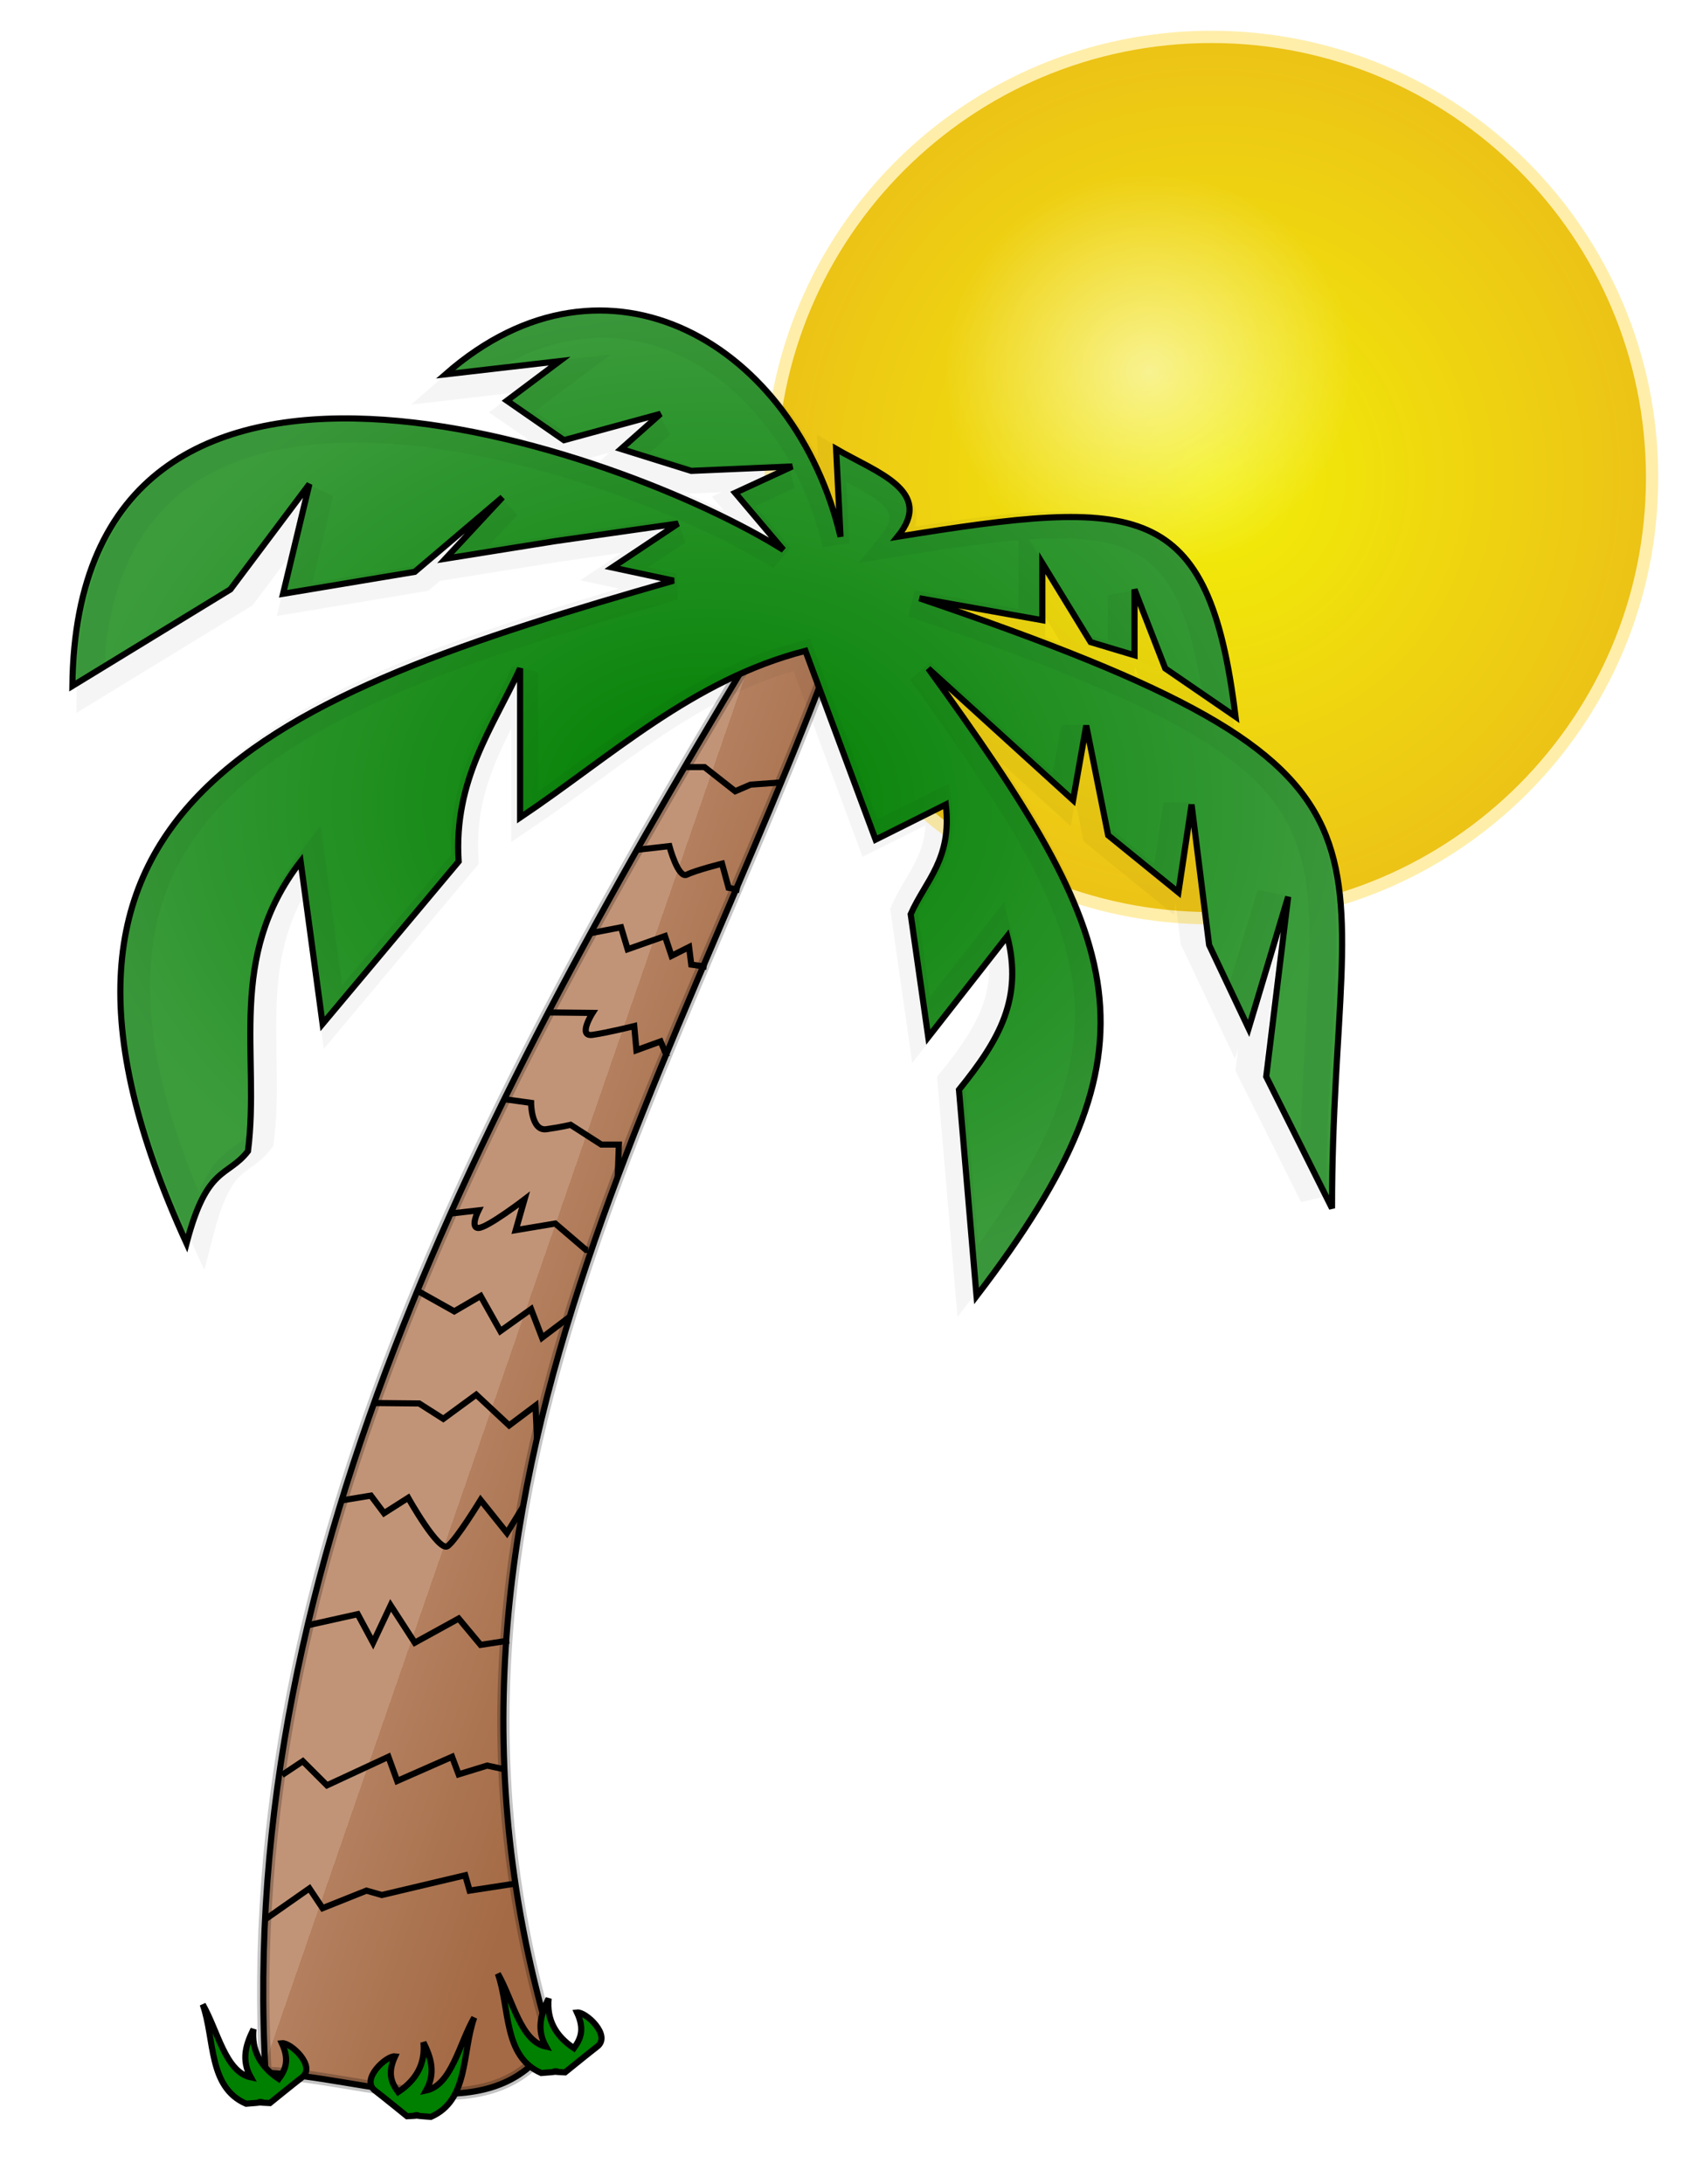 <?xml version="1.0" encoding="UTF-8"?>
<svg version="1.1" viewBox="0 0 274.86 355.44" xmlns="http://www.w3.org/2000/svg">
<defs>
<radialGradient id="c" cx="365.46" cy="204.31" r="103.82" gradientTransform="matrix(1 0 0 .777 0 45.512)" gradientUnits="userSpaceOnUse">
<stop stop-color="#008000" offset="0"/>
<stop stop-color="#3c9c3c" offset="1"/>
</radialGradient>
<linearGradient id="d" x1="360.16" x2="332.29" y1="306.93" y2="297.29" gradientUnits="userSpaceOnUse">
<stop stop-color="#a46a45" offset="0"/>
<stop stop-color="#b37f5e" offset="1"/>
<stop stop-color="#c29477" offset="1"/>
</linearGradient>
<filter id="g" color-interpolation-filters="sRGB">
<feGaussianBlur stdDeviation="3.242"/>
</filter>
<filter id="f" color-interpolation-filters="sRGB">
<feGaussianBlur stdDeviation="3.607"/>
</filter>
<filter id="e" color-interpolation-filters="sRGB">
<feGaussianBlur stdDeviation="1.508"/>
</filter>
<radialGradient id="b" cx="377.8" cy="164.44" r="72.721" gradientUnits="userSpaceOnUse">
<stop stop-color="#f2ef06" offset="0"/>
<stop stop-color="#ecc217" offset="1"/>
</radialGradient>
<radialGradient id="a" cx="537.4" cy="113.93" r="33.335" gradientTransform="matrix(1 0 0 .97 0 3.452)" gradientUnits="userSpaceOnUse">
<stop stop-color="#fff" stop-opacity=".546" offset="0"/>
<stop stop-color="#fff" stop-opacity="0" offset="1"/>
</radialGradient>
</defs>
<g transform="translate(-250.36 -73.585)">
<g transform="translate(-94.954 28.284)">
<path transform="translate(164.65 -41.416)" d="m449.52 164.44c0 39.61-32.111 71.721-71.721 71.721s-71.721-32.111-71.721-71.721 32.111-71.721 71.721-71.721 71.721 32.111 71.721 71.721z" fill="url(#b)" stroke="#fea" stroke-linecap="round" stroke-linejoin="round" stroke-width="2"/>
<path transform="translate(-5.051 -8.081)" d="m570.74 113.93c0 17.853-14.925 32.325-33.335 32.325s-33.335-14.472-33.335-32.325 14.925-32.325 33.335-32.325 33.335 14.472 33.335 32.325z" fill="url(#a)" filter="url(#e)"/>
</g>
<path d="m376.43 173.79c-46.154 76.328-87.618 153.27-82.857 237.14 16.509 0.657 36.834 9.9 46.429-5-26.88-90.041 22.968-159.86 49.286-235.71z" fill="url(#d)" stroke="#000" stroke-width="1px"/>
<path d="m293.57 385.93 7.143-5 2.143 3.214 7.143-2.857 2.5 0.714 13.571-3.214 0.714 2.5 7.447-1.145" fill="none" stroke="#000" stroke-width="1px"/>
<path d="m296.26 362.47 3.38-2.248 3.929 3.929 10-4.643 1.429 3.929 8.929-3.929 1.071 2.857 4.643-1.429 2.804 0.604" fill="none" stroke="#000" stroke-width="1px"/>
<path d="m300.55 338.08 8.023-1.786 2.5 4.643 2.857-6.071 3.929 6.071 7.143-3.929 3.571 4.286 4.643-0.714" fill="none" stroke="#000" stroke-width="1px"/>
<path d="m305.95 317.78 4.766-0.78 2.143 2.857 3.929-2.5s5 8.929 6.429 7.857c1.429-1.071 5.357-7.5 5.357-7.5l4.286 5.357 2.605-4.207" fill="none" stroke="#000" stroke-width="1px"/>
<path d="m311.23 301.93 7.343 0.071 3.929 2.5 5.357-3.929 5.357 5 4.286-3.214 0.246 5.313" fill="none" stroke="#000" stroke-width="1px"/>
<path d="m376.43 173.79c-46.154 76.328-87.618 153.27-82.857 237.14 16.509 0.657 36.834 9.9 46.429-5-26.88-90.041 22.968-159.86 49.286-235.71z" fill="none" filter="url(#f)" opacity=".48" stroke="#000" stroke-width="2"/>
<g stroke="#000">
<path d="m318.29 283.65 5.998 3.359 4.286-2.5 3.214 5.714 5-3.571 1.786 4.643 4.503-3.406" fill="none" stroke-width="1px"/>
<path d="m323.69 271.09 4.529-0.513s-1.429 2.857 0 2.857 7.5-4.643 7.5-4.643l-1.429 5 6.429-1.071 5 4.286h0.357" fill="none" stroke-width="1px"/>
<path d="m332.43 252.48 4.357 0.6s0 4.643 2.5 4.286c2.5-0.357 3.929-0.714 3.929-0.714l5 3.214h2.857l-0.183 5.25" fill="none" stroke-width="1px"/>
<path d="m339.59 238.36 7.198 0.078s-2.5 3.929 0 3.571c2.5-0.357 6.786-1.429 6.786-1.429l0.357 3.929 3.929-1.429 1.071 2.5" fill="none" stroke-width="1px"/>
<path d="m346.47 225.46 4.959-0.954 1.071 3.571 6.071-2.143 1.071 3.214 2.857-1.429 0.357 2.857 2.5 0.357" fill="none" stroke-width="1px"/>
<path d="m354.02 211.89 5.268-0.598s1.429 5.357 2.857 4.643c1.429-0.714 5.714-1.786 5.714-1.786l1.071 3.929 1.786 0.357" fill="none" stroke-width="1px"/>
<path d="m361.79 198.43h3.214l5 3.929 2.5-1.071 4.983-0.363" fill="none" stroke-width="1px"/>
<path d="m381.43 179.51c-18.36 4.72-31.57 17.16-46.43 27.14v-24.286c-4.494 9.703-10.847 18.166-10 31.429l-22.143 26.429-3.571-26.429c-12.159 15.714-6.562 31.429-8.571 47.143-3.333 4.312-6.667 2.233-10 15-32.67-71.43 13.35-88.98 79.28-107.85l-10-2.143 10.714-7.143-20 2.857-17.857 2.857 9.286-10-14.286 12.143-21.429 3.571 4.286-17.857-12.857 17.143-25.714 15.714c0.757-69.971 89.741-38.523 115.71-22.143l-7.85-9.29 9.286-4.286-16.429 0.714-11.429-3.571 6.429-5.714-15.714 4.286-9.286-6.429 8.571-6.429-18.571 2.143c26.335-23.128 56.923-4.702 64.286 26.429l-0.714-14.286c6.584 3.833 16.085 6.833 10 14.286 39.36-6.35 50.631-6.323 55 29.286l-11.44-7.85-5-12.857v10.714l-7.143-2.143-7.86-12.85v9.286l-20-3.571c85.426 29.005 67.143 37.411 67.143 99.286l-10.71-21.43 3.57-29.28-6.429 21.429-6.429-13.571-2.857-22.857-2.143 14.286-11.429-9.286-3.57-17.86-2.14 12.14-23.57-21.43c31.981 44.196 39.291 61.122 7.857 102.14l-2.857-33.571c6.671-8.237 10.415-14.917 7.857-25l-12.857 16.429-2.857-20c2.401-5.456 6.763-8.952 5.714-17.857l-11.429 5.714z" fill="url(#c)" stroke-width="1px"/>
<path transform="matrix(.971 0 0 .971 10.47 5.853)" d="m381.43 179.51c-18.36 4.72-31.57 17.16-46.43 27.14v-24.286c-4.494 9.703-10.847 18.166-10 31.429l-22.143 26.429-3.571-26.429c-12.159 15.714-6.562 31.429-8.571 47.143-3.333 4.312-6.667 2.233-10 15-32.67-71.43 13.35-88.98 79.28-107.85l-10-2.143 10.714-7.143-20 2.857-17.857 2.857 9.286-10-14.286 12.143-21.429 3.571 4.286-17.857-12.857 17.143-25.714 15.714c0.757-69.971 89.741-38.523 115.71-22.143l-7.85-9.29 9.286-4.286-16.429 0.714-11.429-3.571 6.429-5.714-15.714 4.286-9.286-6.429 8.571-6.429-18.571 2.143c26.335-23.128 56.923-4.702 64.286 26.429l-0.714-14.286c6.584 3.833 16.085 6.833 10 14.286 39.36-6.35 50.631-6.323 55 29.286l-11.44-7.85-5-12.857v10.714l-7.143-2.143-7.86-12.85v9.286l-20-3.571c85.426 29.005 67.143 37.411 67.143 99.286l-10.71-21.43 3.57-29.28-6.429 21.429-6.429-13.571-2.857-22.857-2.143 14.286-11.429-9.286-3.57-17.86-2.14 12.14-23.57-21.43c31.981 44.196 39.291 61.122 7.857 102.14l-2.857-33.571c6.671-8.237 10.415-14.917 7.857-25l-12.857 16.429-2.857-20c2.401-5.456 6.763-8.952 5.714-17.857l-11.429 5.714z" fill="none" filter="url(#g)" opacity=".197" stroke-width="4.5"/>
</g>
<path d="m290.42 415.97c-6.228-2.678-5.072-10.524-7.071-16.162 2.454 4.267 3.68 10.991 7.829 11.869-1.623-2.906-0.763-5.398 0.431-7.834-0.331 3.425 1.113 6.09 4.115 8.086 1.032-1.418 1.818-2.983 0.505-5.808 1.383-0.173 5.653 3.744 3.283 5.556-1.204 0.92-5.232 4.189-5.232 4.189-4.581-0.193 1.958-0.321-3.859 0.105z" fill="#008000" stroke="#000" stroke-width="1px"/>
<path d="m338.45 410.97c-6.228-2.678-5.072-10.524-7.071-16.162 2.454 4.267 3.68 10.991 7.829 11.869-1.623-2.906-0.763-5.398 0.431-7.834-0.331 3.425 1.113 6.09 4.115 8.086 1.032-1.418 1.818-2.983 0.505-5.808 1.383-0.173 5.653 3.744 3.283 5.556-1.204 0.92-5.232 4.189-5.232 4.189-4.581-0.193 1.958-0.321-3.859 0.105z" fill="#008000" stroke="#000" stroke-width="1px"/>
<path d="m320.46 418.11c6.228-2.678 5.072-10.524 7.071-16.162-2.454 4.267-3.68 10.991-7.829 11.869 1.623-2.906 0.763-5.398-0.431-7.834 0.331 3.425-1.113 6.09-4.115 8.086-1.032-1.418-1.818-2.983-0.505-5.808-1.383-0.173-5.653 3.744-3.283 5.556 1.204 0.92 5.232 4.189 5.232 4.189 4.581-0.193-1.958-0.321 3.859 0.105z" fill="#008000" stroke="#000" stroke-width="1px"/>
</g>
</svg>
